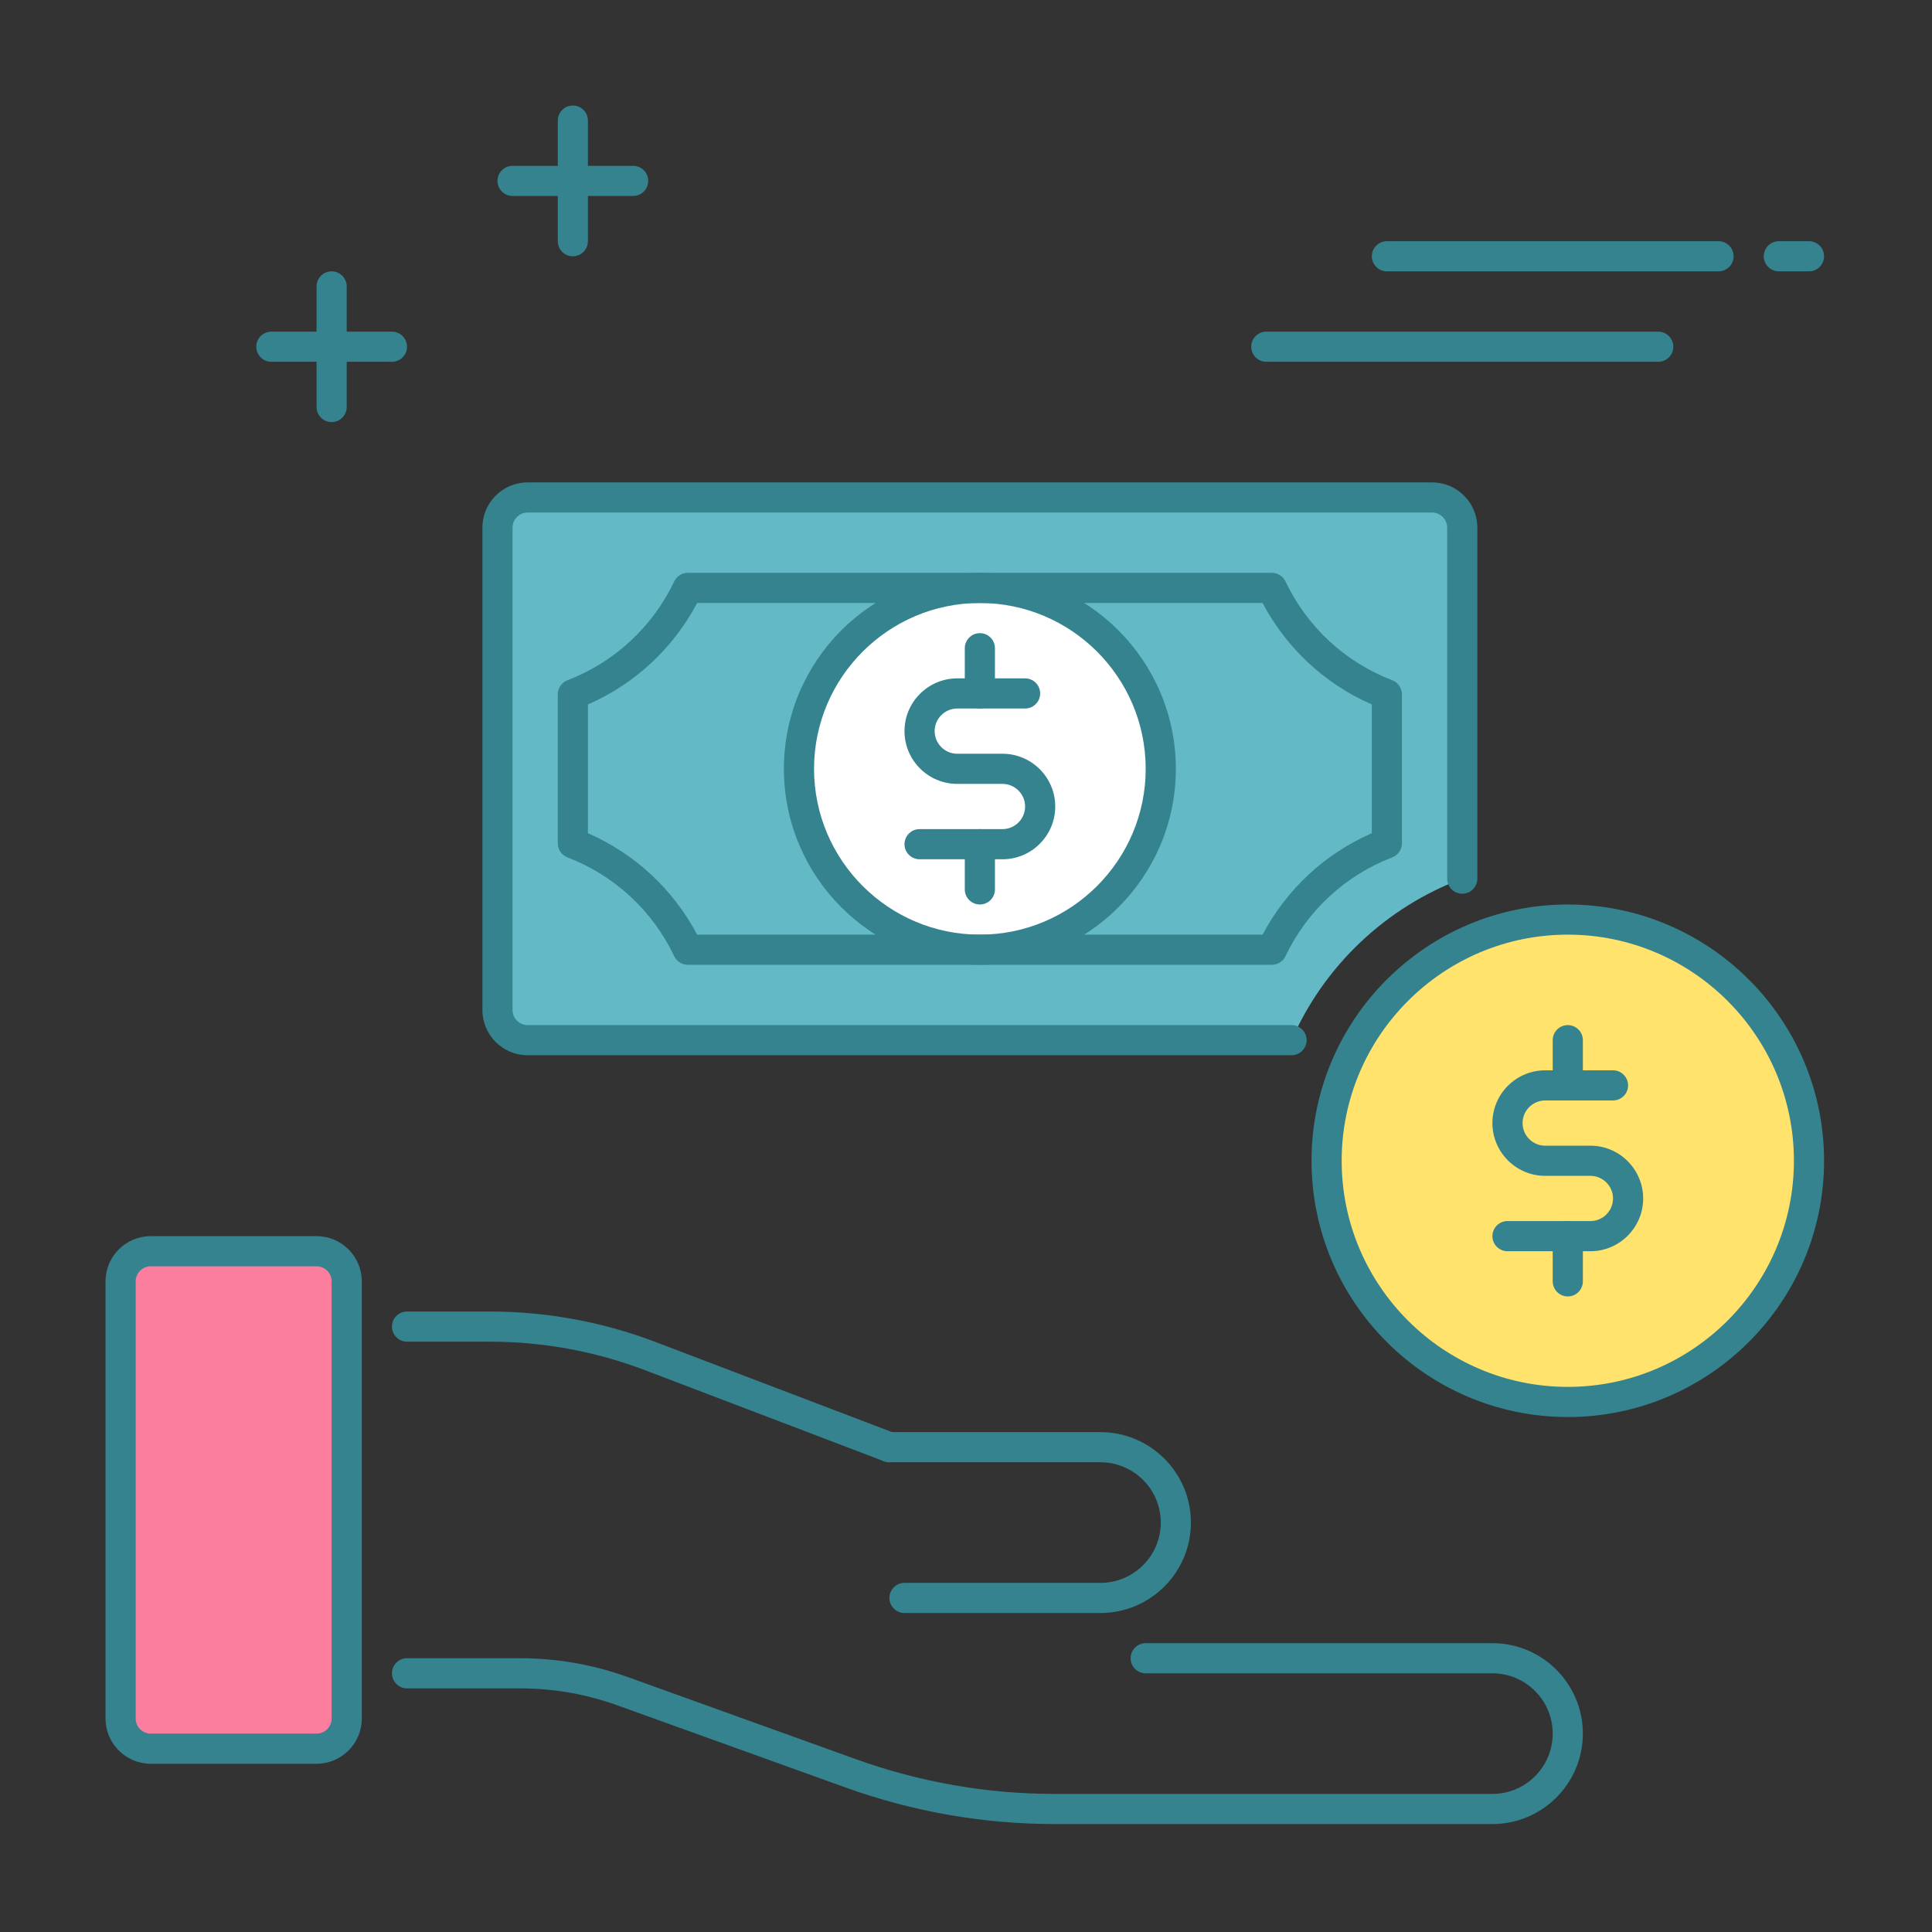 <?xml version="1.0" encoding="UTF-8" standalone="no"?><!DOCTYPE svg PUBLIC "-//W3C//DTD SVG 1.1//EN" "http://www.w3.org/Graphics/SVG/1.1/DTD/svg11.dtd"><svg width="100%" height="100%" viewBox="0 0 267 267" version="1.1" xmlns="http://www.w3.org/2000/svg" xmlns:xlink="http://www.w3.org/1999/xlink" xml:space="preserve" xmlns:serif="http://www.serif.com/" style="fill-rule:evenodd;clip-rule:evenodd;stroke-linejoin:round;stroke-miterlimit:2;"><rect x="0" y="0" width="267" height="267" fill="#333333" stroke="none"/><g><g><path d="M202.083,121.425l0,-48.508c0,-2.3 -1.866,-4.167 -4.166,-4.167l-125,0c-2.3,0 -4.167,1.867 -4.167,4.167l0,66.666c0,2.3 1.867,4.167 4.167,4.167l105.575,0c4.495,-10.283 13.029,-18.371 23.591,-22.325Z" style="fill:#63b9c6;fill-rule:nonzero;"/></g><g><path d="M178.492,145.833l-105.575,0c-3.446,0 -6.25,-2.804 -6.25,-6.25l-0,-66.666c-0,-3.446 2.804,-6.25 6.25,-6.25l125,-0c3.446,-0 6.25,2.804 6.25,6.25l-0,48.512c-0,1.15 -0.934,2.084 -2.084,2.084c-1.15,-0 -2.083,-0.934 -2.083,-2.084l0,-48.512c0,-1.146 -0.937,-2.084 -2.083,-2.084l-125,0c-1.146,0 -2.084,0.938 -2.084,2.084l0,66.666c0,1.146 0.938,2.084 2.084,2.084l105.575,-0c1.15,-0 2.083,0.933 2.083,2.083c0,1.15 -0.933,2.083 -2.083,2.083Z" style="fill:#34838f;fill-rule:nonzero;"/></g><g><path d="M122.917,202.083c-0.25,0 -0.496,-0.046 -0.742,-0.137l-33.004,-12.575c-6.892,-2.625 -14.133,-3.954 -21.508,-3.954l-11.413,-0c-1.15,-0 -2.083,-0.934 -2.083,-2.084c-0,-1.15 0.933,-2.083 2.083,-2.083l11.413,0c7.887,0 15.62,1.425 22.991,4.233l33.004,12.575c1.08,0.409 1.617,1.613 1.205,2.688c-0.313,0.829 -1.109,1.337 -1.946,1.337Z" style="fill:#34838f;fill-rule:nonzero;"/></g><g><path d="M206.25,252.083l-60.458,0c-9.888,0 -19.625,-1.7 -28.929,-5.05l-31.559,-11.362c-4.316,-1.554 -8.829,-2.338 -13.408,-2.338l-15.646,0c-1.15,0 -2.083,-0.933 -2.083,-2.083c-0,-1.15 0.933,-2.083 2.083,-2.083l15.646,-0c5.062,-0 10.05,0.871 14.817,2.583l31.558,11.362c8.858,3.192 18.117,4.805 27.521,4.805l60.458,-0c4.596,-0 8.333,-3.738 8.333,-8.334c0,-4.596 -3.737,-8.333 -8.333,-8.333l-47.917,0c-1.15,0 -2.083,-0.933 -2.083,-2.083c0,-1.15 0.933,-2.084 2.083,-2.084l47.917,0c6.892,0 12.5,5.609 12.5,12.5c0,6.892 -5.608,12.5 -12.5,12.5Z" style="fill:#34838f;fill-rule:nonzero;"/></g><g><path d="M16.667,177.083l-0,60.417c-0,2.3 1.866,4.167 4.166,4.167l22.917,-0c2.3,-0 4.167,-1.867 4.167,-4.167l-0,-60.417c-0,-2.3 -1.867,-4.166 -4.167,-4.166l-22.917,-0c-2.3,-0 -4.166,1.866 -4.166,4.166Z" style="fill:#fc7e9f;fill-rule:nonzero;"/><path d="M43.75,243.75l-22.917,0c-3.445,0 -6.25,-2.804 -6.25,-6.25l0,-60.417c0,-3.445 2.805,-6.25 6.25,-6.25l22.917,0c3.446,0 6.25,2.805 6.25,6.25l0,60.417c0,3.446 -2.804,6.25 -6.25,6.25Zm-22.917,-68.75c-1.145,0 -2.083,0.938 -2.083,2.083l0,60.417c0,1.146 0.938,2.083 2.083,2.083l22.917,0c1.146,0 2.083,-0.937 2.083,-2.083l0,-60.417c0,-1.145 -0.937,-2.083 -2.083,-2.083l-22.917,0Z" style="fill:#34838f;fill-rule:nonzero;"/></g><g><path d="M152.083,222.917l-27.083,-0c-1.15,-0 -2.083,-0.934 -2.083,-2.084c-0,-1.15 0.933,-2.083 2.083,-2.083l27.083,0c4.596,0 8.334,-3.737 8.334,-8.333c-0,-4.596 -3.738,-8.334 -8.334,-8.334l-29.166,0c-1.15,0 -2.084,-0.933 -2.084,-2.083c0,-1.15 0.934,-2.083 2.084,-2.083l29.166,-0c6.892,-0 12.5,5.608 12.5,12.5c0,6.891 -5.608,12.5 -12.5,12.5Z" style="fill:#34838f;fill-rule:nonzero;"/></g><g><circle cx="135.417" cy="106.25" r="25" style="fill:#fff;"/><path d="M135.417,133.333c-14.934,0 -27.084,-12.15 -27.084,-27.083c0,-14.933 12.15,-27.083 27.084,-27.083c14.933,-0 27.083,12.15 27.083,27.083c0,14.933 -12.15,27.083 -27.083,27.083Zm-0,-50c-12.634,0 -22.917,10.284 -22.917,22.917c0,12.633 10.283,22.917 22.917,22.917c12.633,-0 22.916,-10.284 22.916,-22.917c0,-12.633 -10.283,-22.917 -22.916,-22.917Z" style="fill:#34838f;fill-rule:nonzero;"/></g><g><path d="M138.542,118.75l-11.459,0c-1.15,0 -2.083,-0.933 -2.083,-2.083c0,-1.15 0.933,-2.084 2.083,-2.084l11.459,0c1.72,0 3.125,-1.404 3.125,-3.125c-0,-1.72 -1.405,-3.125 -3.125,-3.125l-6.25,0c-4.021,0 -7.292,-3.27 -7.292,-7.291c0,-4.021 3.271,-7.292 7.292,-7.292l9.375,0c1.15,0 2.083,0.933 2.083,2.083c0,1.15 -0.933,2.084 -2.083,2.084l-9.375,-0c-1.721,-0 -3.125,1.404 -3.125,3.125c-0,1.721 1.404,3.125 3.125,3.125l6.25,-0c4.021,-0 7.291,3.271 7.291,7.291c0,4.021 -3.27,7.292 -7.291,7.292Z" style="fill:#34838f;fill-rule:nonzero;"/></g><g><path d="M135.417,97.917c-1.15,-0 -2.084,-0.934 -2.084,-2.084l0,-6.25c0,-1.15 0.934,-2.083 2.084,-2.083c1.15,0 2.083,0.933 2.083,2.083l0,6.25c0,1.15 -0.933,2.084 -2.083,2.084Z" style="fill:#34838f;fill-rule:nonzero;"/></g><g><path d="M135.417,125c-1.15,0 -2.084,-0.933 -2.084,-2.083l0,-6.25c0,-1.15 0.934,-2.084 2.084,-2.084c1.15,0 2.083,0.934 2.083,2.084l0,6.25c0,1.15 -0.933,2.083 -2.083,2.083Z" style="fill:#34838f;fill-rule:nonzero;"/></g><g><path d="M175.775,133.333l-80.717,0c-0.8,0 -1.533,-0.458 -1.879,-1.187c-3.008,-6.304 -8.25,-11.158 -14.762,-13.658c-0.805,-0.309 -1.334,-1.084 -1.334,-1.946l0,-20.584c0,-0.862 0.534,-1.637 1.334,-1.945c6.508,-2.505 11.75,-7.355 14.762,-13.659c0.346,-0.729 1.079,-1.187 1.879,-1.187l80.713,-0c0.8,-0 1.533,0.458 1.879,1.187c3.013,6.309 8.25,11.159 14.763,13.659c0.8,0.308 1.333,1.083 1.333,1.945l-0,20.58c-0,0.862 -0.529,1.637 -1.333,1.945c-6.509,2.505 -11.755,7.359 -14.763,13.659c-0.342,0.733 -1.075,1.191 -1.875,1.191Zm-79.429,-4.166l78.142,-0c3.32,-6.271 8.608,-11.184 15.095,-14.021l0,-17.792c-6.487,-2.837 -11.775,-7.75 -15.095,-14.021l-78.142,0c-3.321,6.271 -8.608,11.188 -15.096,14.021l0,17.792c6.487,2.837 11.775,7.75 15.096,14.021Z" style="fill:#34838f;fill-rule:nonzero;"/></g><g><circle cx="216.667" cy="160.417" r="33.333" style="fill:#ffe36d;"/><path d="M216.667,195.833c-19.529,0 -35.417,-15.887 -35.417,-35.416c0,-19.529 15.888,-35.417 35.417,-35.417c19.529,0 35.416,15.888 35.416,35.417c0,19.529 -15.887,35.416 -35.416,35.416Zm-0,-66.666c-17.234,-0 -31.25,14.016 -31.25,31.25c-0,17.233 14.016,31.25 31.25,31.25c17.233,-0 31.25,-14.017 31.25,-31.25c-0,-17.234 -14.017,-31.25 -31.25,-31.25Z" style="fill:#34838f;fill-rule:nonzero;"/></g><g><path d="M216.667,152.083c-1.15,0 -2.084,-0.933 -2.084,-2.083l0,-6.25c0,-1.15 0.934,-2.083 2.084,-2.083c1.15,-0 2.083,0.933 2.083,2.083l0,6.25c0,1.15 -0.933,2.083 -2.083,2.083Z" style="fill:#34838f;fill-rule:nonzero;"/></g><g><path d="M216.667,179.167c-1.15,-0 -2.084,-0.934 -2.084,-2.084l0,-6.25c0,-1.15 0.934,-2.083 2.084,-2.083c1.15,0 2.083,0.933 2.083,2.083l0,6.25c0,1.15 -0.933,2.084 -2.083,2.084Z" style="fill:#34838f;fill-rule:nonzero;"/></g><g><path d="M219.792,172.917l-11.459,-0c-1.15,-0 -2.083,-0.934 -2.083,-2.084c0,-1.15 0.933,-2.083 2.083,-2.083l11.459,0c1.72,0 3.125,-1.404 3.125,-3.125c-0,-1.721 -1.405,-3.125 -3.125,-3.125l-6.25,0c-4.021,0 -7.292,-3.271 -7.292,-7.292c0,-4.02 3.271,-7.291 7.292,-7.291l9.375,-0c1.15,-0 2.083,0.933 2.083,2.083c0,1.15 -0.933,2.083 -2.083,2.083l-9.375,0c-1.721,0 -3.125,1.405 -3.125,3.125c-0,1.721 1.404,3.125 3.125,3.125l6.25,0c4.021,0 7.291,3.271 7.291,7.292c0,4.021 -3.27,7.292 -7.291,7.292Z" style="fill:#34838f;fill-rule:nonzero;"/></g><g><path d="M250,37.5l-4.167,0c-1.15,0 -2.083,-0.933 -2.083,-2.083c0,-1.15 0.933,-2.084 2.083,-2.084l4.167,0c1.15,0 2.083,0.934 2.083,2.084c0,1.15 -0.933,2.083 -2.083,2.083Z" style="fill:#34838f;fill-rule:nonzero;"/></g><g><path d="M237.5,37.5l-45.833,0c-1.15,0 -2.084,-0.933 -2.084,-2.083c0,-1.15 0.934,-2.084 2.084,-2.084l45.833,0c1.15,0 2.083,0.934 2.083,2.084c0,1.15 -0.933,2.083 -2.083,2.083Z" style="fill:#34838f;fill-rule:nonzero;"/></g><g><path d="M229.167,50l-54.167,0c-1.15,0 -2.083,-0.933 -2.083,-2.083c-0,-1.15 0.933,-2.084 2.083,-2.084l54.167,0c1.15,0 2.083,0.934 2.083,2.084c0,1.15 -0.933,2.083 -2.083,2.083Z" style="fill:#34838f;fill-rule:nonzero;"/></g><g><path d="M87.5,27.083l-16.667,0c-1.15,0 -2.083,-0.933 -2.083,-2.083c0,-1.15 0.933,-2.083 2.083,-2.083l16.667,-0c1.15,-0 2.083,0.933 2.083,2.083c0,1.15 -0.933,2.083 -2.083,2.083Z" style="fill:#34838f;fill-rule:nonzero;"/></g><g><path d="M79.167,35.417c-1.15,-0 -2.084,-0.934 -2.084,-2.084l0,-16.666c0,-1.15 0.934,-2.084 2.084,-2.084c1.15,0 2.083,0.934 2.083,2.084l0,16.666c0,1.15 -0.933,2.084 -2.083,2.084Z" style="fill:#34838f;fill-rule:nonzero;"/></g><g><path d="M54.167,50l-16.667,0c-1.15,0 -2.083,-0.933 -2.083,-2.083c-0,-1.15 0.933,-2.084 2.083,-2.084l16.667,0c1.15,0 2.083,0.934 2.083,2.084c0,1.15 -0.933,2.083 -2.083,2.083Z" style="fill:#34838f;fill-rule:nonzero;"/></g><g><path d="M45.833,58.333c-1.15,0 -2.083,-0.933 -2.083,-2.083l0,-16.667c0,-1.15 0.933,-2.083 2.083,-2.083c1.15,0 2.084,0.933 2.084,2.083l-0,16.667c-0,1.15 -0.934,2.083 -2.084,2.083Z" style="fill:#34838f;fill-rule:nonzero;"/></g></g></svg>